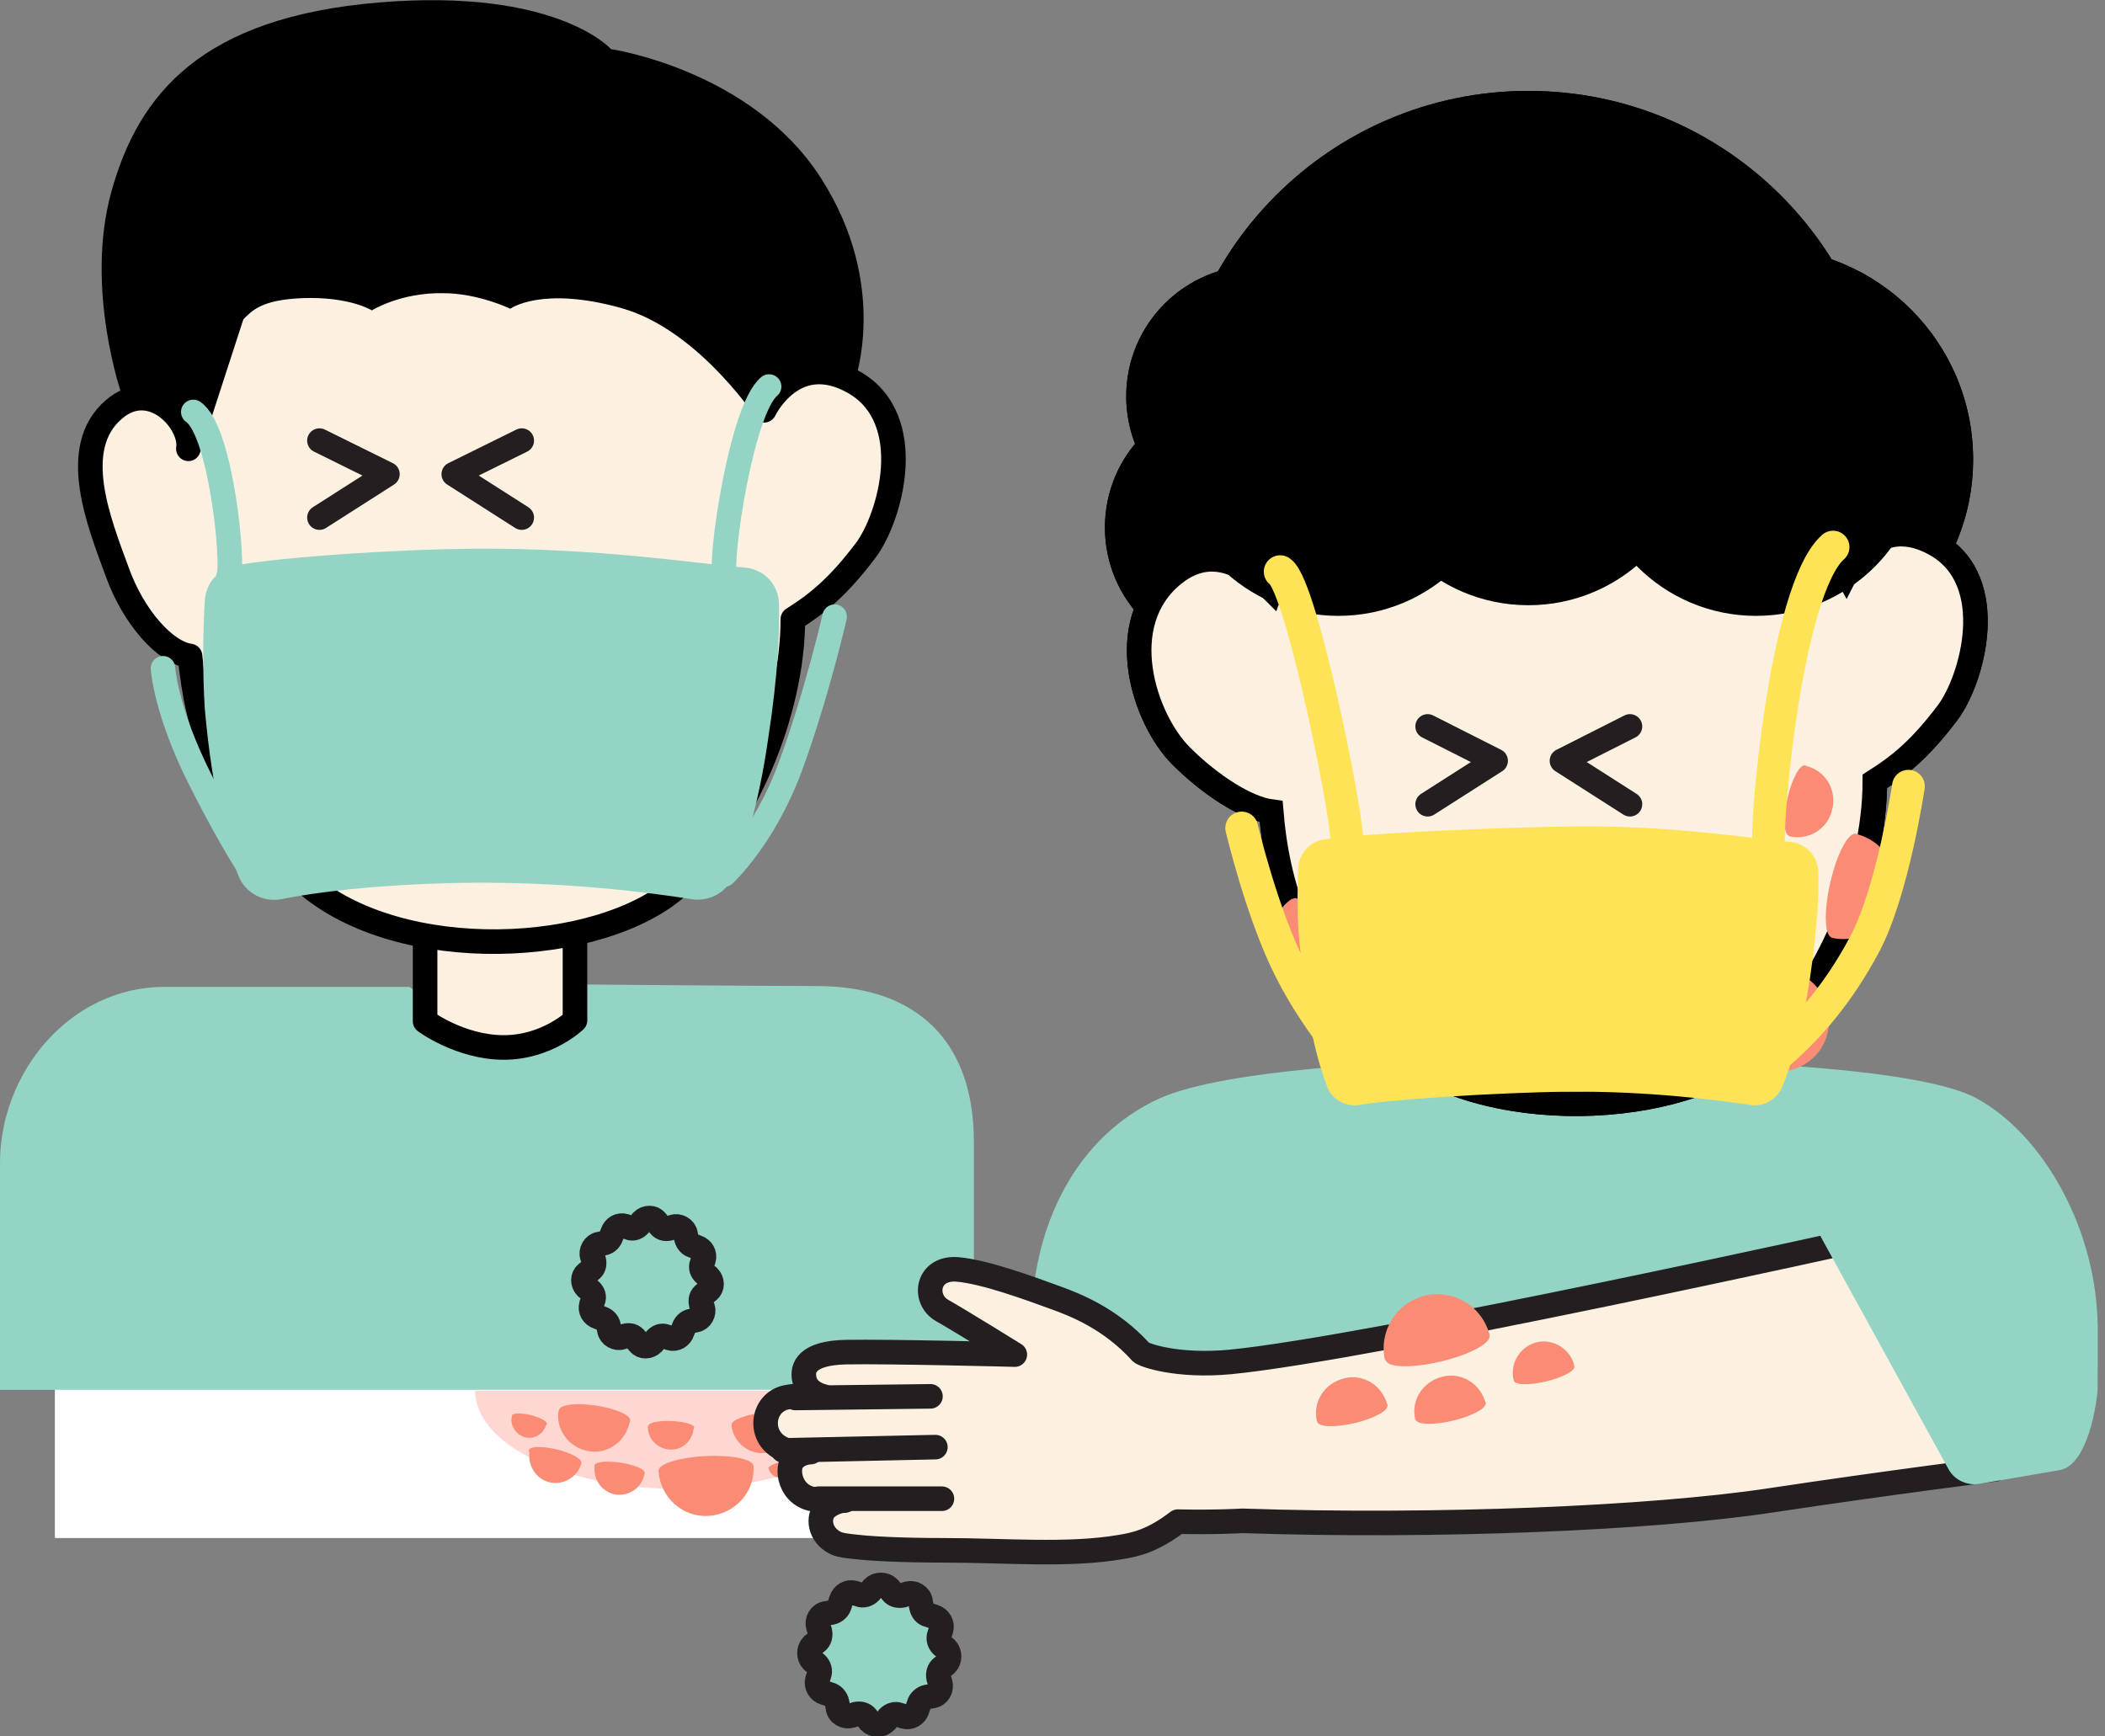 <svg width="257" height="212" fill="none" xmlns="http://www.w3.org/2000/svg"><rect width="100%" height="100%" fill="#808080" stroke="none"/><g clip-path="url(#clip0_602_5330)"><path d="M112.699 164.601h-106v23.2h106v-23.2z" fill="#fff"/><path d="M107.8 169.801c0 6.6-11.1 12-24.9 12-13.8 0-24.9-5.4-24.9-12" fill="#FFD7D2"/><path d="M50 120.5H20.1C8.6 120.5 0 130.9 0 142v27.7h118.9v-30.3c0-12.1-6.8-19-19.2-19-6.1 0-29.5-.2-29.5-.2s-.8 4.1-8.1 4.1-12.1-3.8-12.1-3.8z" fill="#93D4C5"/><path d="M51.9 113.6v11.1s4.3 3.2 9.6 3.2 8.7-3.3 8.7-3.3v-11.9s-4.6 1.4-8.8 1.4c-4.2 0-9.5-.5-9.5-.5z" fill="#FCF1E1" stroke="#000" stroke-width="3" stroke-miterlimit="10" stroke-linecap="round" stroke-linejoin="round"/><path d="M23 54.8l8.9-27.4H81l12.3 22.7c.4-.8 4-7.4 10.999-3.4 7.8 4.5 4.4 16.5 1.4 20.5-3.4 4.5-5.9 6.5-8.9 8.4 0 11.4-5.9 25.3-14 32.6-9.5 8.5-33.9 9.7-45.5-.4C26.5 98.2 24 88.5 23.2 80.1c-3-.4-6.9-4.7-8.9-10.3-2.2-6-5.9-15.1-.4-19.8 4.6-4 9.6 1.6 9.1 4.8z" fill="#FCF1E1" stroke="#000" stroke-width="3" stroke-miterlimit="10" stroke-linecap="round" stroke-linejoin="round"/><path d="M76.899 173.5c-.4 2.4-2.6 4.1-5 3.7-2.4-.4-4.1-2.6-3.7-5" fill="#FA8C75"/><path d="M76.955 173.473c.099-.655-1.77-1.479-4.172-1.841-2.404-.362-4.432-.123-4.53.532-.099.655 1.77 1.48 4.172 1.841 2.404.362 4.431.124 4.53-.532zM71 178.6c-.4 1.7-2.2 2.8-3.9 2.4-1.7-.4-2.8-2.2-2.4-3.9" fill="#FA8C75"/><path d="M70.973 178.634c.118-.483-1.223-1.223-2.994-1.653-1.77-.43-3.302-.387-3.419.096-.117.483 1.223 1.223 2.994 1.653 1.771.43 3.302.387 3.42-.096zM78.7 179.9c-.3 1.7-1.8 2.8-3.5 2.6-1.7-.3-2.8-1.8-2.6-3.5" fill="#FA8C75"/><path d="M78.715 179.852c.066-.437-1.253-.997-2.947-1.252-1.693-.255-3.118-.107-3.184.33-.066.437 1.253.997 2.946 1.252 1.694.255 3.12.107 3.185-.33zM84.7 174.3c-.1 1.6-1.4 2.8-2.9 2.7-1.6-.1-2.8-1.4-2.7-2.9" fill="#FA8C75"/><path d="M84.756 174.32c.015-.387-1.225-.749-2.77-.809-1.546-.061-2.81.203-2.826.589-.015.387 1.225.749 2.77.81 1.546.06 2.81-.204 2.826-.59zm-18.055-.42c-.3 1.2-1.5 1.9-2.6 1.6-1.1-.3-1.9-1.5-1.6-2.6" fill="#FA8C75"/><path d="M66.773 173.886c.078-.322-.816-.815-1.997-1.102-1.18-.287-2.2-.258-2.279.064-.078.322.816.815 1.996 1.102 1.18.287 2.201.258 2.28-.064zm30.126-.785c.3 2.1-1.2 4-3.3 4.3-2.1.3-4-1.2-4.3-3.3" fill="#FA8C75"/><path d="M93.219 174.506c2.083-.259 3.716-.913 3.648-1.461-.068-.549-1.812-.783-3.895-.524-2.082.258-3.716.913-3.647 1.461.068.548 1.811.782 3.894.524zm3.68 3.995c.2.9-.3 1.7-1.2 1.9-.9.2-1.7-.3-1.9-1.2" fill="#FA8C75"/><path d="M95.498 179.289c.86-.204 1.515-.544 1.464-.759-.051-.215-.79-.224-1.65-.02-.86.204-1.515.544-1.464.759.051.215.79.224 1.65.02zM105.7 173.9c.5 2.2-.8 4.3-3 4.8s-4.3-.8-4.8-3" fill="#FA8C75"/><path d="M102.068 175.971c2.15-.511 3.778-1.404 3.638-1.995-.14-.591-1.997-.656-4.146-.146-2.15.51-3.778 1.403-3.638 1.994.14.591 1.997.657 4.146.147zM91.998 179c.2 3.2-2.3 5.9-5.5 6.1-3.2.2-5.9-2.3-6.1-5.5" fill="#FA8C75"/><path d="M86.273 180.791c3.199-.16 5.758-.961 5.717-1.788-.041-.828-2.668-1.368-5.867-1.208-3.2.16-5.76.961-5.718 1.788.042.827 2.668 1.368 5.868 1.208z" fill="#FA8C75"/><path d="M39 53.8l8.3 4.1-8.3 5.3m24.7-9.4l-8.3 4.1 8.3 5.3" stroke="#231F20" stroke-width="3" stroke-miterlimit="10" stroke-linecap="round" stroke-linejoin="round"/><path d="M14.9 48.3s-4.6-13-1.3-24.9C16.9 11.5 24.6 2.1 46.3.3 68-1.5 74.6 6 74.6 6s17.1 2.5 25.6 15.7 4.1 25 4.1 25-4.1-3.4-7.9-.7c-3.8 2.7-3.4 6-3.4 6s-7.4-11.7-17.2-14.4c-9.7-2.7-13.5.1-13.5.1s-3.9-1.9-8.2-1.9c-5.2-.1-8.7 2.1-8.7 2.1s-2.7-1.7-8.4-1.5c-5.1.2-6.2 1.5-7.4 2.7-1.1 1.2-3.3 5.8-3.3 5.8l-2.9 6-8.5-2.6z" fill="#000"/><path d="M43.1 75.3h16.4" stroke="#000" stroke-width="3" stroke-miterlimit="10" stroke-linecap="round" stroke-linejoin="round"/><path d="M38.2 70.4s-3 3.4-4.4 6.5l4.4-6.5z" fill="#FCF1E1"/><path d="M38.2 70.4s-3 3.4-4.4 6.5" stroke="#000" stroke-width="3" stroke-miterlimit="10" stroke-linecap="round" stroke-linejoin="round"/><path d="M64.4 70.3s4.5.5 5.8 4.1l-5.8-4.1z" fill="#FCF1E1"/><path d="M64.4 70.3s4.5.5 5.8 4.1" stroke="#000" stroke-width="3" stroke-miterlimit="10" stroke-linecap="round" stroke-linejoin="round"/><path d="M141.6 134.101c8.1-3.6 29.9-4.5 35.1-4.5h27.7c7.4 0 30.3.9 36.9 4.5 8.3 4.5 14.8 16.3 14.8 28.1v4.4c0 4.1-3.3 7.4-7.4 7.4H125.9v-11.8c0-12.7 5.6-23.5 15.7-28.1z" fill="#93D4C5"/><path d="M148.7 185.7c6.8-.4 34.6 2.1 62.2-.7 25.3-2.5 32-6.2 39-13.4 5.3-5.5 8.1-16.3.5-19.7-5.6-2.5-11.9-2.5-19.3-.6-12.1 3.1-39.6 9-49.9 10.9-10.5 1.9-27.7 5-34.6 4.5" fill="#FCF1E1"/><path d="M114.3 159.7l8.6 5.6v.2l-19.7-.3h-.2c-2.8 0-4.7 1.1-4.7 3 0 .7 1 1.5 1.6 2.1-.1 0-1.5.2-1.6.2-2.7 0-4.8 1.5-4.9 3.4 0 1.9 2 3.4 4.7 3.5-.8.6-1.4 1.4-1.4 2.3 0 1.9 2.2 3.5 5 3.5h.5c-.9.6-1.5 1.5-1.5 2.5 0 1.9 2.1 3.5 4.7 3.5h.6l16.3.4c3.4.2 14.5.5 20.7-3.8l6.7-.3-1.4-18.8-.2.1v-.4c-7.1.4-8.4-1.2-8.4-1.2-1.7-1.5-2.6-2.8-4.5-4-1-.6-2.4-1.4-3.5-1.9-2.6-.7-5.1-2.1-7.9-2.9-2.7-.8-5.4-.7-7.9-1.5-.1 0-1.6.8-2 1.8-.3 1-.7 2.3.4 3z" fill="#FCF1E1"/><path d="M99.9 183H115m-19.4-5.9l18.6-.4m-17.1-6l16.5-.2" stroke="#231F20" stroke-width="3" stroke-miterlimit="10" stroke-linecap="round"/><path d="M228.3 151.101s-60.7 13.5-78.1 15.2c-6.4.6-10.5-.8-10.9-1.2-3.7-4.1-8.1-5.8-10.3-6.6-3.3-1.2-8.7-3.2-12.1-3.5-3.7-.3-4.3 3.6-1.9 5 2.3 1.3 8.9 5.4 8.9 5.4s-15.4-.4-20.6-.3c-4.8.1-5.4 1.9-5.1 3.3.3 1.7 2.3 2.1 2.3 2.1-2-.1-3.4-.1-4.4.1-3.3.6-3.7 5.4 0 6.5 1.4.4 2.9.2 2.9.2s-1.2 0-2 .8c-1.2 1-.6 4.7 2.6 5 1.3.1 3.7.2 3.6.1 0 0-1.3 0-2.4 1-1 1-.8 3.2 1.2 4.2.6.3 1.7.4 2.7.5 1.7.2 5.5.4 10.5.4 7.5 0 15.2.7 21.6-.4 1.9-.3 4-.8 7-3.1 4.8.1 7.9-.1 7.9-.1 23.6.8 50-.3 64.5-2.5 14.6-2.2 27.4-3.8 27.4-3.8" stroke="#231F20" stroke-width="3" stroke-linecap="round" stroke-linejoin="round"/><path d="M225.301 143.801l-2.6 3.5c-.9 1.1-1 2.6-.3 3.9l15.5 28.2c.7 1.3 2.2 2 3.7 1.8l9.9-1.7c3.3-.6 4.6-7.8 4.7-11.2.1-3.5 0-7.9-.7-11.7-1.3-7.5-3.4-10-3.4-10l-26.8-2.8z" fill="#93D4C5"/><path d="M150.9 80.4c8.837 0 16-7.163 16-16 0-8.836-7.163-16-16-16-8.836 0-16 7.164-16 16 0 8.837 7.164 16 16 16z" fill="#000"/><path d="M153.5 64.4c8.837 0 16-7.163 16-16 0-8.836-7.163-16-16-16s-16 7.164-16 16c0 8.837 7.163 16 16 16zM215 82c14.304 0 25.9-11.596 25.9-25.9 0-14.304-11.596-25.9-25.9-25.9-14.305 0-25.9 11.596-25.9 25.9 0 14.304 11.595 25.9 25.9 25.9z" fill="#000"/><path d="M186.6 98.3c24.08 0 43.6-19.52 43.6-43.6 0-24.079-19.52-43.6-43.6-43.6-24.08 0-43.6 19.521-43.6 43.6 0 24.08 19.52 43.6 43.6 43.6z" fill="#000"/><path d="M155.201 71.9l8.7-24.7h49.2l12.3 22.7c.4-.8 4-7.4 11-3.4 7.8 4.5 4.4 16.5 1.4 20.5-3.4 4.5-5.9 6.5-8.9 8.4 0 11.4-5.9 25.3-14 32.6-9.5 8.5-33.9 9.7-45.5-.4-10.9-9.5-13.5-20.1-14.2-28.5-3-.4-7.4-3.2-11-6.8-4.5-4.5-8.4-16.2-.9-22.2 5.6-4.5 10.4.7 11.9 1.8z" fill="#FCF1E1" stroke="#000" stroke-width="3" stroke-miterlimit="10"/><path d="M163.4 75.2c11.322 0 20.5-9.178 20.5-20.5s-9.178-20.5-20.5-20.5c-11.321 0-20.5 9.178-20.5 20.5s9.179 20.5 20.5 20.5z" fill="#000"/><path d="M186.6 73.9c11.321 0 20.5-9.178 20.5-20.5 0-11.321-9.179-20.5-20.5-20.5-11.322 0-20.5 9.179-20.5 20.5 0 11.322 9.178 20.5 20.5 20.5z" fill="#000"/><path d="M214.4 75.2c11.322 0 20.5-9.178 20.5-20.5s-9.178-20.5-20.5-20.5c-11.321 0-20.5 9.178-20.5 20.5s9.179 20.5 20.5 20.5z" fill="#000"/><path d="M226.5 101.801c3.5.8 5.7 4.3 4.9 7.8-.8 3.5-4.3 5.7-7.8 4.9" fill="#FA8C75"/><path d="M226.772 108.533c.801-3.499.709-6.506-.206-6.715-.915-.21-2.307 2.457-3.109 5.956-.801 3.5-.709 6.506.206 6.716.915.21 2.307-2.457 3.109-5.957zM220.4 93.501c2.4.5 3.9 2.9 3.3 5.3-.5 2.4-2.9 3.9-5.3 3.3" fill="#FA8C75"/><path d="M220.57 98.02c.543-2.369.459-4.409-.187-4.557-.646-.148-1.61 1.653-2.152 4.021-.543 2.37-.459 4.409.187 4.557.646.148 1.609-1.652 2.152-4.02zm-58.169 19.281c-2.1 1.3-4.8.6-6.1-1.5-1.3-2.1-.6-4.8 1.5-6.1" fill="#FA8C75"/><path d="M162.451 117.272c.569-.34.02-2.306-1.227-4.392-1.247-2.086-2.719-3.501-3.288-3.161-.569.34-.019 2.307 1.228 4.392 1.247 2.086 2.719 3.501 3.287 3.161zm58.249 2.229c-.6-.5-2.8 1.5-4.8 4.3s-3.1 5.5-2.4 5.9c2.8 2 6.7 1.3 8.7-1.5 1.9-2.8 1.3-6.7-1.5-8.7zm-4.6-12.7c2.5 1.3 3.5 4.4 2.2 6.9-1.3 2.5-4.4 3.5-6.9 2.2" fill="#FA8C75"/><path d="M215.002 112.053c1.308-2.495 1.813-4.809 1.128-5.168s-2.3 1.373-3.608 3.867c-1.308 2.495-1.813 4.809-1.128 5.168s2.3-1.373 3.608-3.867z" fill="#FA8C75"/><path d="M174.301 88.7l8.3 4.2-8.3 5.3m24.7-9.5l-8.3 4.2 8.3 5.3" stroke="#231F20" stroke-width="3" stroke-miterlimit="10" stroke-linecap="round" stroke-linejoin="round"/><path d="M171.801 109.201l3.3-3.3 3.5 3.4 3.7-3.7 3.7 3.8 3.9-3.9 3.8 3.9 3.9-3.9 3.9 3.9" fill="#FCF1E1"/><path d="M171.801 109.201l3.3-3.3 3.5 3.4 3.7-3.7 3.7 3.8 3.9-3.9 3.8 3.9 3.9-3.9 3.9 3.9" stroke="#000" stroke-width="3" stroke-miterlimit="10" stroke-linecap="round" stroke-linejoin="round"/><path d="M150.9 80.4c8.837 0 16-7.163 16-16 0-8.836-7.163-16-16-16-8.836 0-16 7.164-16 16 0 8.837 7.164 16 16 16z" fill="#000"/><path d="M153.5 64.4c8.837 0 16-7.163 16-16 0-8.836-7.163-16-16-16s-16 7.164-16 16c0 8.837 7.163 16 16 16zM215 82c14.304 0 25.9-11.596 25.9-25.9 0-14.304-11.596-25.9-25.9-25.9-14.305 0-25.9 11.596-25.9 25.9 0 14.304 11.595 25.9 25.9 25.9z" fill="#000"/><path d="M186.6 98.3c24.08 0 43.6-19.52 43.6-43.6 0-24.079-19.52-43.6-43.6-43.6-24.08 0-43.6 19.521-43.6 43.6 0 24.08 19.52 43.6 43.6 43.6z" fill="#000"/><path d="M155.201 71.9l8.7-24.7h49.2l12.3 22.7c.4-.8 4-7.4 11-3.4 7.8 4.5 4.4 16.5 1.4 20.5-3.4 4.5-5.9 6.5-8.9 8.4 0 11.4-5.9 25.3-14 32.6-9.5 8.5-33.9 9.7-45.5-.4-10.9-9.5-13.5-20.1-14.2-28.5-3-.4-7.4-3.2-11-6.8-4.5-4.5-8.4-16.2-.9-22.2 5.6-4.5 10.4.7 11.9 1.8z" fill="#FCF1E1" stroke="#000" stroke-width="3" stroke-miterlimit="10"/><path d="M163.4 75.2c11.322 0 20.5-9.178 20.5-20.5s-9.178-20.5-20.5-20.5c-11.321 0-20.5 9.178-20.5 20.5s9.179 20.5 20.5 20.5z" fill="#000"/><path d="M186.6 73.9c11.321 0 20.5-9.178 20.5-20.5 0-11.321-9.179-20.5-20.5-20.5-11.322 0-20.5 9.179-20.5 20.5 0 11.322 9.178 20.5 20.5 20.5z" fill="#000"/><path d="M214.4 75.2c11.322 0 20.5-9.178 20.5-20.5s-9.178-20.5-20.5-20.5c-11.321 0-20.5 9.178-20.5 20.5s9.179 20.5 20.5 20.5z" fill="#000"/><path d="M226.5 101.801c3.5.8 5.7 4.3 4.9 7.8-.8 3.5-4.3 5.7-7.8 4.9" fill="#FA8C75"/><path d="M226.772 108.533c.801-3.499.709-6.506-.206-6.715-.915-.21-2.307 2.457-3.109 5.956-.801 3.5-.709 6.506.206 6.716.915.21 2.307-2.457 3.109-5.957zM220.4 93.501c2.4.5 3.9 2.9 3.3 5.3-.5 2.4-2.9 3.9-5.3 3.3" fill="#FA8C75"/><path d="M220.57 98.02c.543-2.369.459-4.409-.187-4.557-.646-.148-1.61 1.653-2.152 4.021-.543 2.37-.459 4.409.187 4.557.646.148 1.609-1.652 2.152-4.02zm-58.169 19.281c-2.1 1.3-4.8.6-6.1-1.5-1.3-2.1-.6-4.8 1.5-6.1" fill="#FA8C75"/><path d="M162.451 117.272c.569-.34.02-2.306-1.227-4.392-1.247-2.086-2.719-3.501-3.288-3.161-.569.34-.019 2.307 1.228 4.392 1.247 2.086 2.719 3.501 3.287 3.161zm58.249 2.229c-.6-.5-2.8 1.5-4.8 4.3s-3.1 5.5-2.4 5.9c2.8 2 6.7 1.3 8.7-1.5 1.9-2.8 1.3-6.7-1.5-8.7zm-4.6-12.7c2.5 1.3 3.5 4.4 2.2 6.9-1.3 2.5-4.4 3.5-6.9 2.2" fill="#FA8C75"/><path d="M215.002 112.053c1.308-2.495 1.813-4.809 1.128-5.168s-2.3 1.373-3.608 3.867c-1.308 2.495-1.813 4.809-1.128 5.168s2.3-1.373 3.608-3.867z" fill="#FA8C75"/><path d="M174.301 88.7l8.3 4.2-8.3 5.3m24.7-9.5l-8.3 4.2 8.3 5.3" stroke="#231F20" stroke-width="3" stroke-miterlimit="10" stroke-linecap="round" stroke-linejoin="round"/><path d="M171.801 109.201l3.3-3.3 3.5 3.4 3.7-3.7 3.7 3.8 3.9-3.9 3.8 3.9 3.9-3.9 3.9 3.9" fill="#FCF1E1"/><path d="M171.801 109.201l3.3-3.3 3.5 3.4 3.7-3.7 3.7 3.8 3.9-3.9 3.8 3.9 3.9-3.9 3.9 3.9" stroke="#000" stroke-width="3" stroke-miterlimit="10" stroke-linecap="round" stroke-linejoin="round"/><path d="M169.099 166.101c-.8-3.5 1.3-7 4.9-7.9 3.5-.8 7 1.3 7.9 4.9" fill="#FA8C75"/><path d="M175.909 166.25c3.493-.829 6.148-2.242 5.932-3.156-.217-.913-3.225-.981-6.718-.152s-6.148 2.242-5.931 3.155c.216.914 3.224.982 6.717.153zm-15.111 7.35c-.6-2.4.9-4.7 3.3-5.3 2.4-.6 4.7.9 5.3 3.3" fill="#FA8C75"/><path d="M165.39 173.766c2.365-.561 4.157-1.539 4.004-2.184-.153-.645-2.194-.712-4.558-.151-2.365.561-4.157 1.539-4.004 2.184.153.645 2.194.712 4.558.151zm7.41-.366c-.6-2.4.9-4.7 3.3-5.3 2.4-.6 4.7.9 5.3 3.3" fill="#FA8C75"/><path d="M177.382 173.474c2.365-.561 4.158-1.539 4.004-2.184-.153-.645-2.193-.712-4.558-.151-2.364.561-4.157 1.539-4.004 2.184.153.645 2.194.712 4.558.151zm7.417-4.974c-.5-2 .8-4.1 2.8-4.6 2-.5 4.1.8 4.6 2.8" fill="#FA8C75"/><path d="M188.751 168.684c2.042-.484 3.594-1.313 3.467-1.85-.128-.538-1.887-.58-3.929-.096-2.042.485-3.594 1.314-3.466 1.851.127.538 1.886.58 3.928.095z" fill="#FA8C75"/><path d="M25 73.4c.1-2.2 1.7-4 3.9-4.4 6.1-1 18.6-1.9 29.2-2 14.9-.1 26.8 1.8 32.8 2.3 2.4.2 4.2 2.1 4.2 4.5.1 3.2-.1 8.5-1.3 16.3-1.2 8.4-3 13.8-4.3 16.9-.8 2-2.9 3.1-5 2.8-5.1-.8-15.7-2.2-28-2-10.9.2-18.2 1.2-22.2 2-2.2.4-4.4-.8-5.2-2.9-1.4-3.6-3.2-10.1-4.1-20.4-.3-4.8-.2-9.8 0-13.1z" fill="#93D4C5"/><path d="M27.9 70.4c.7-1.3-.9-17.8-4.3-20.1m64.9 20c-.7-1.7 2-20.3 5.4-23.1m-74 34.4s.3 5.2 4.6 13.7c4.3 8.501 6.6 11.601 6.6 11.601M101.9 75.3s-2.2 9.6-5.4 18.3c-3.2 8.7-8.1 13.2-8.1 13.2" stroke="#93D4C5" stroke-width="3" stroke-miterlimit="10" stroke-linecap="round" stroke-linejoin="round"/><path d="M158.5 106.001c.1-1.8 1.4-3.2 3.1-3.5 4.8-.8 22.4-1.5 30.9-1.6 11.8-.1 21.3 1.5 26.1 1.9 1.9.2 3.3 1.7 3.4 3.6.1 2.6-.1 6.7-1 12.9-1 6.7-2.4 11-3.4 13.4-.7 1.6-2.3 2.5-4 2.2-4.1-.6-12.5-1.7-22.3-1.6-8.7.1-22.1 1-25.2 1.6-1.8.3-3.5-.6-4.1-2.3-1.1-2.9-2.5-8-3.2-16.2-.5-3.8-.4-7.8-.3-10.4z" fill="#FFE357"/><path d="M164.399 103.001c.6-1.1-5.4-31.4-8.1-33.2m59.7 33.7c-.6-1.3 1.9-31.5 7.8-36.7m-72.199 34.3s2.5 10.6 6 17.4c3.4 6.8 9.4 13.4 9.4 13.4m66-35.9s-1.9 12.9-5.4 19.4c-6.5 12.2-15.1 16.5-15.1 16.5" stroke="#FFE357" stroke-width="4" stroke-miterlimit="10" stroke-linecap="round" stroke-linejoin="round"/><path d="M113.399 197.2l.6.2c.7.2 1.1.9.9 1.6l-.2.6c-.2.5 0 1 .3 1.3l.5.4c.5.5.5 1.4 0 1.9l-.5.4c-.4.3-.5.8-.4 1.3l.2.6c.2.7-.2 1.5-1 1.6l-.6.1c-.5.1-.9.5-1 .9l-.2.6c-.2.7-.9 1.1-1.6.9l-.6-.2c-.5-.2-1 0-1.3.3l-.4.5c-.5.5-1.4.5-1.9 0l-.4-.5c-.3-.4-.8-.5-1.3-.4l-.6.2c-.7.2-1.5-.2-1.6-1l-.1-.6c-.1-.5-.5-.9-.9-1l-.6-.2c-.7-.2-1.1-.9-.9-1.6l.2-.6c.2-.5 0-1-.3-1.3l-.5-.4c-.5-.5-.5-1.4 0-1.9l.5-.4c.4-.3.5-.8.4-1.3l-.2-.6c-.2-.7.2-1.5 1-1.6l.6-.1c.5-.1.9-.5 1-.9l.2-.6c.2-.7.9-1.1 1.6-.9l.6.2c.5.2 1 0 1.3-.3l.4-.5c.5-.5 1.4-.5 1.9 0l.4.5c.3.4.8.5 1.3.4l.6-.2c.7-.2 1.5.2 1.6 1l.1.6c.1.5.4.9.9 1zM84.6 152.101l.5.2c.6.2 1 .8.8 1.5l-.2.5c-.2.5 0 .9.3 1.2l.5.4c.5.5.5 1.3 0 1.7l-.5.4c-.4.3-.5.7-.4 1.2l.2.5c.2.6-.2 1.4-.9 1.5l-.5.1c-.5.1-.8.5-.9.8l-.2.5c-.2.6-.8 1-1.5.8l-.5-.2c-.5-.2-.9 0-1.2.3l-.4.5c-.5.5-1.3.5-1.7 0l-.4-.5c-.3-.4-.7-.5-1.2-.4l-.5.2c-.6.2-1.4-.2-1.5-.9l-.1-.5c-.1-.5-.5-.8-.8-.9l-.5-.2c-.6-.2-1-.8-.8-1.5l.2-.5c.2-.5 0-.9-.3-1.2l-.5-.4c-.5-.5-.5-1.3 0-1.7l.5-.4c.4-.3.5-.7.4-1.2l-.2-.5c-.2-.6.2-1.4.9-1.5l.5-.1c.5-.1.8-.5.9-.8l.2-.5c.2-.6.8-1 1.5-.8l.5.2c.5.2.9 0 1.2-.3l.4-.5c.5-.5 1.3-.5 1.7 0l.4.5c.3.4.7.5 1.2.4l.5-.2c.6-.2 1.4.2 1.5.9l.1.5c.1.4.4.8.8.9z" fill="#93D4C5" stroke="#231F20" stroke-width="3" stroke-miterlimit="10"/></g><defs><clipPath id="clip0_602_5330"><path fill="#fff" d="M0 0h256.1v212H0z"/></clipPath></defs></svg>